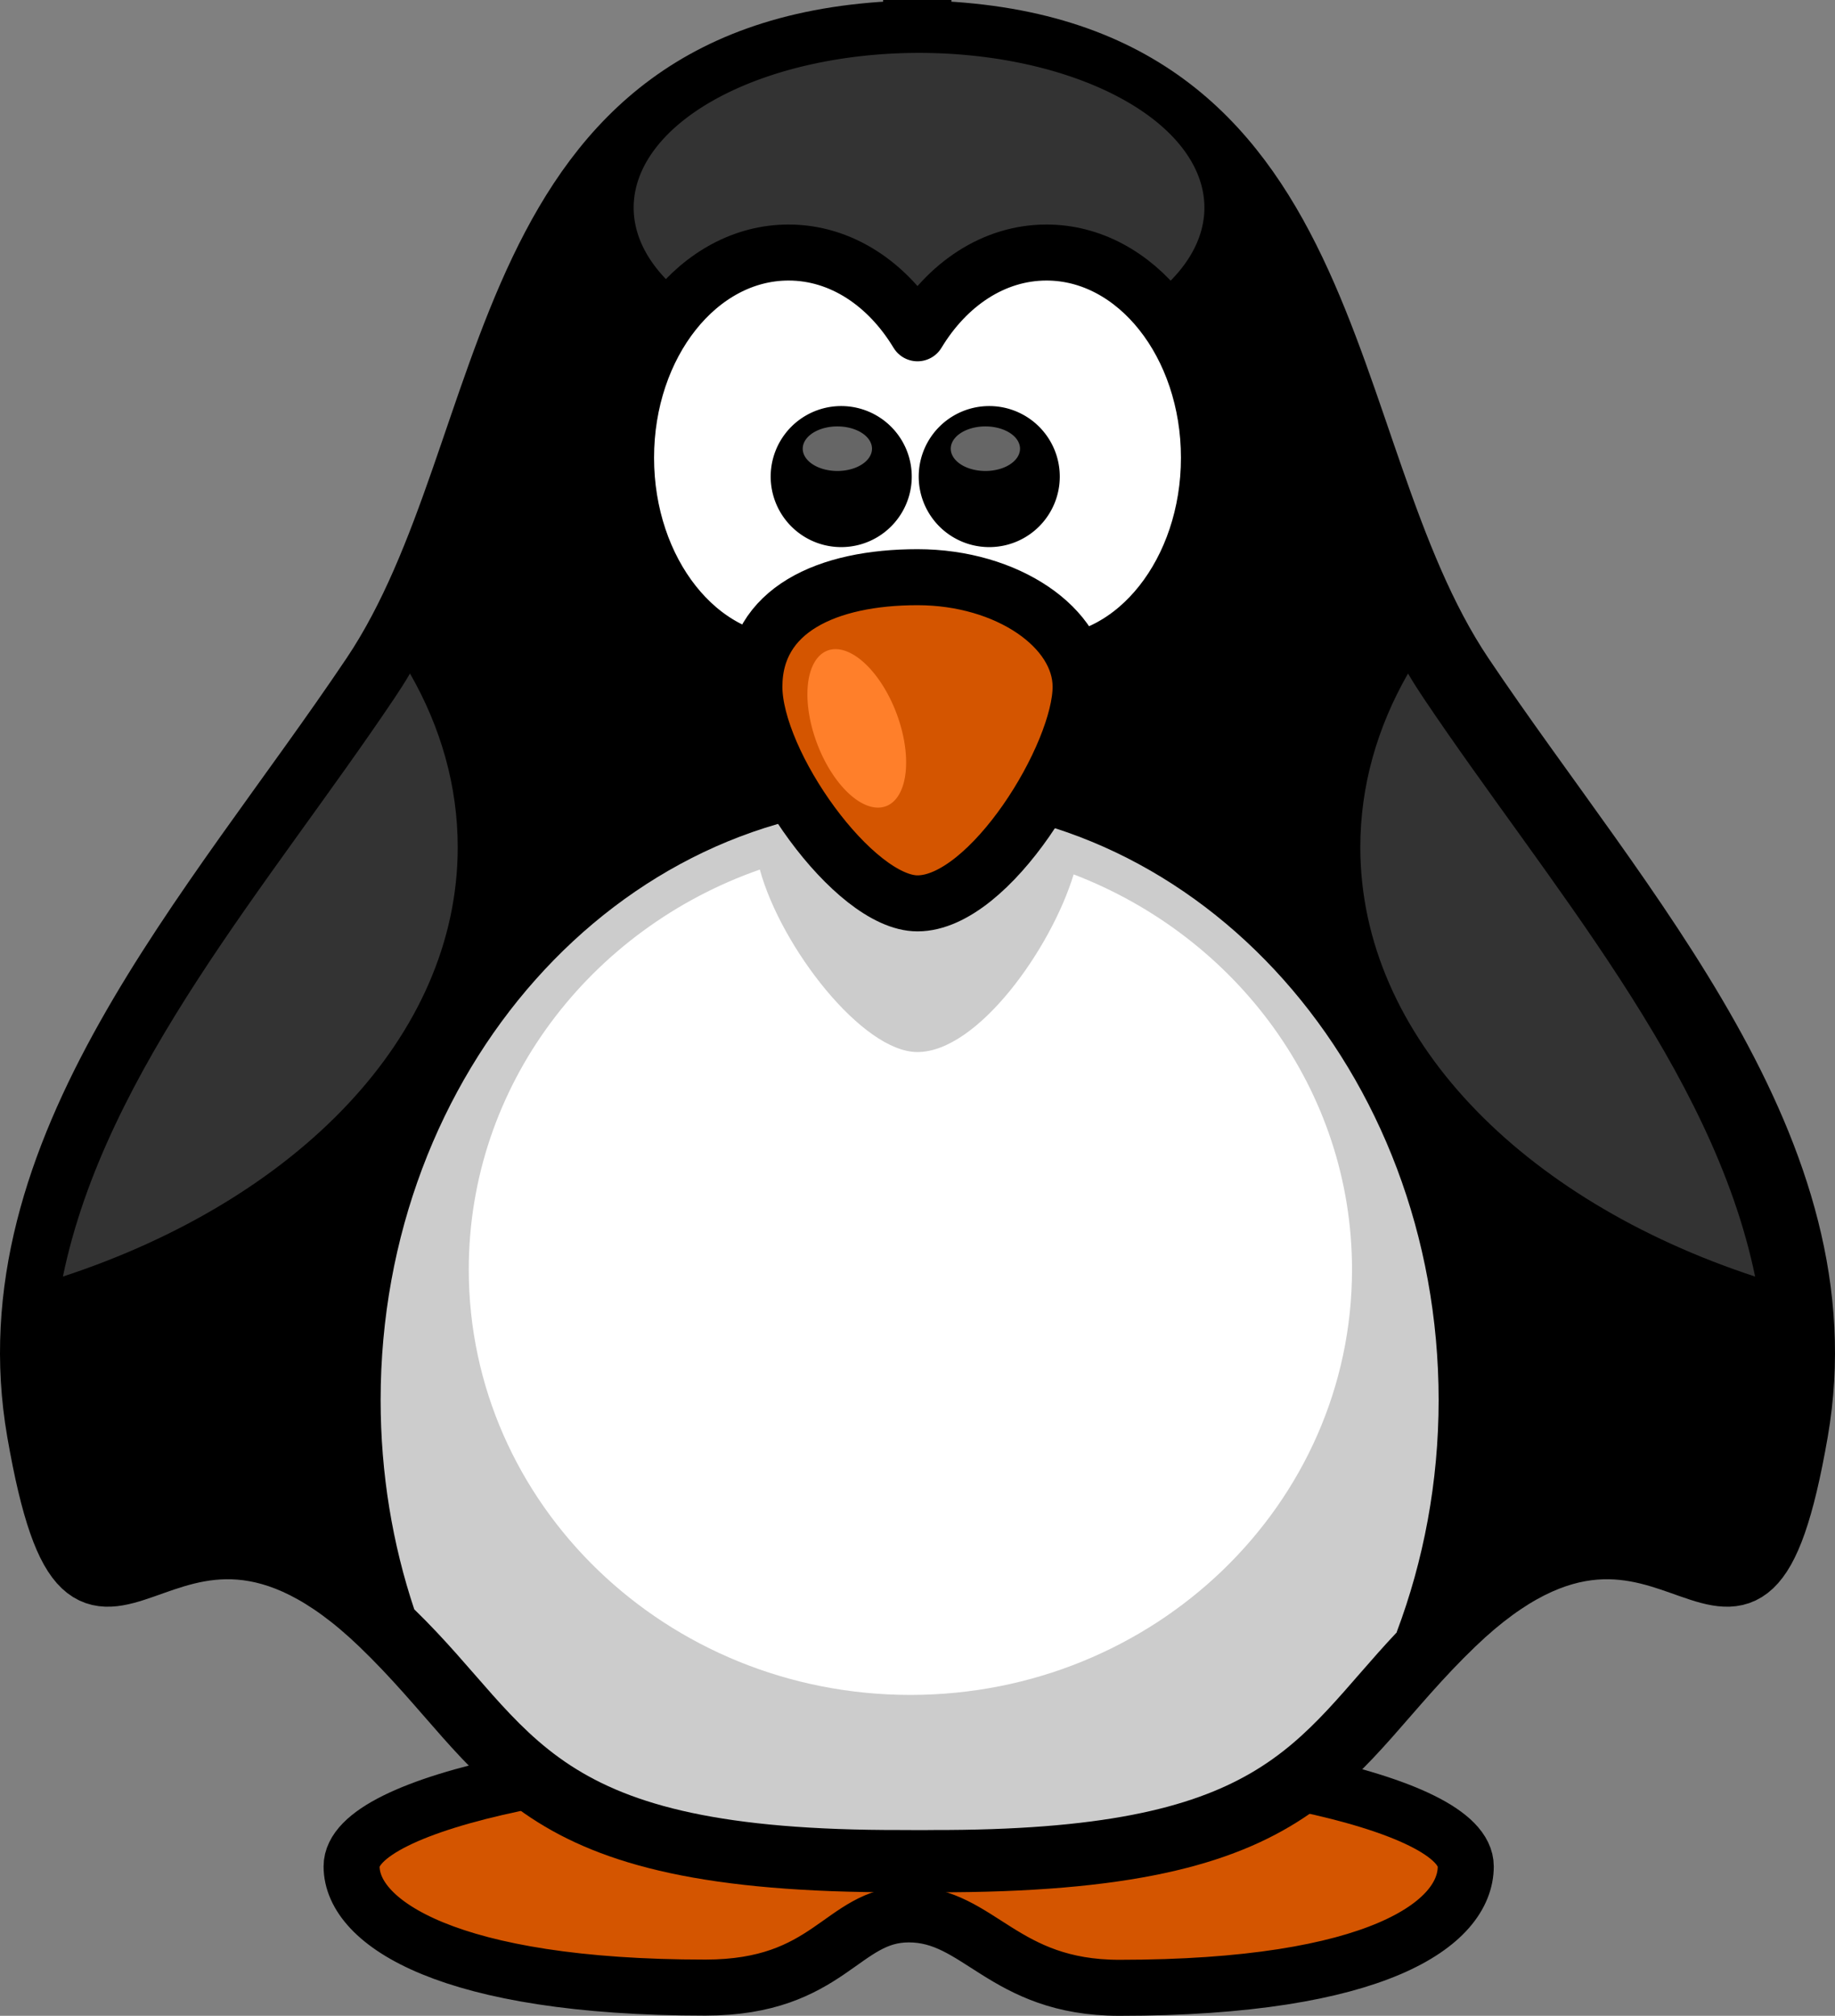 <?xml version="1.0" encoding="UTF-8" standalone="no"?>
<!-- Created with Inkscape (http://www.inkscape.org/) -->
<svg
   xmlns:dc="http://purl.org/dc/elements/1.1/"
   xmlns:cc="http://creativecommons.org/ns#"
   xmlns:rdf="http://www.w3.org/1999/02/22-rdf-syntax-ns#"
   xmlns:svg="http://www.w3.org/2000/svg"
   xmlns="http://www.w3.org/2000/svg"
   xmlns:sodipodi="http://sodipodi.sourceforge.net/DTD/sodipodi-0.dtd"
   xmlns:inkscape="http://www.inkscape.org/namespaces/inkscape"
   width="131.015"
   height="143.945"
   id="svg2"
   sodipodi:version="0.32"
   inkscape:version="0.46"
   sodipodi:docname="pingu.svg"
   inkscape:output_extension="org.inkscape.output.svg.inkscape"
   version="1.0">
  <rect width="100%" height="100%" fill="#808080" stroke="none"/>
  <defs
     id="defs4">
    <inkscape:perspective
       sodipodi:type="inkscape:persp3d"
       inkscape:vp_x="0 : 71.972641 : 1"
       inkscape:vp_y="0 : 1000 : 0"
       inkscape:vp_z="131.01476 : 71.972641 : 1"
       inkscape:persp3d-origin="65.507378 : 47.981761 : 1"
       id="perspective22" />
  </defs>
  <sodipodi:namedview
     id="base"
     pagecolor="#ffffff"
     bordercolor="#666666"
     borderopacity="1.0"
     gridtolerance="10000"
     guidetolerance="10"
     objecttolerance="10"
     inkscape:pageopacity="0.0"
     inkscape:pageshadow="2"
     inkscape:zoom="2"
     inkscape:cx="116.68596"
     inkscape:cy="82.045191"
     inkscape:document-units="px"
     inkscape:current-layer="g3249"
     showgrid="false"
     showguides="true"
     inkscape:guide-bbox="true"
     inkscape:window-width="1280"
     inkscape:window-height="975"
     inkscape:window-x="0"
     inkscape:window-y="28"
     inkscape:object-paths="false"
     inkscape:object-nodes="true" />
  <g
     inkscape:label="Layer 1"
     inkscape:groupmode="layer"
     id="layer1"
     transform="translate(-276.258,-420.655)">
    <g
       id="g3249">
      <path
         style="fill:#d45500;fill-opacity:1;fill-rule:nonzero;stroke:#000000;stroke-width:4;stroke-linecap:round;stroke-linejoin:round;stroke-miterlimit:4;stroke-opacity:1"
         d="M 380.91,553.93 C 380.91,558.013 374.612,562.601 356.169,562.601 C 347.878,562.601 346.162,557.351 341.135,557.359 C 336.351,557.366 335.505,562.586 326.616,562.586 C 308.353,562.586 301.361,557.985 301.361,553.93 C 301.361,549.314 319.18,545.567 341.135,545.567 C 363.091,545.567 380.91,549.314 380.91,553.93 z"
         id="path3176"
         sodipodi:nodetypes="csssssc" />
      <path
         id="path2387"
         d="M 341.312,422.656 L 341.312,422.688 C 310.793,423.421 313.621,452.454 302.656,468.781 C 291.292,485.704 275.239,502.731 278.75,522.938 C 282.724,545.81 287.543,521.673 303.281,536.781 C 312.959,546.072 313.117,553.838 340.562,553.781 C 341.361,553.78 342.092,553.796 342.938,553.781 C 370.397,553.841 370.539,546.074 380.219,536.781 C 395.957,521.673 400.807,545.81 404.781,522.938 C 408.292,502.731 392.24,485.704 380.875,468.781 C 369.909,452.452 372.718,423.415 342.188,422.688 L 342.188,422.656 C 342.036,422.657 341.9,422.654 341.75,422.656 C 341.602,422.654 341.462,422.657 341.312,422.656 z"
         style="fill:#000000;fill-opacity:1;fill-rule:evenodd;stroke:#000000;stroke-width:4;stroke-linecap:butt;stroke-linejoin:miter;stroke-miterlimit:4;stroke-dasharray:none;stroke-opacity:1" />
      <path
         id="path3230"
         d="M 305.531,468.75 C 305.175,469.359 304.795,469.952 304.406,470.531 C 295.534,483.743 283.797,497.01 280.75,511.812 C 297.42,506.339 308.938,494.672 308.938,481.156 C 308.938,476.778 307.732,472.594 305.531,468.75 z"
         style="opacity:1;fill:#333333;fill-opacity:1;fill-rule:nonzero;stroke:none;stroke-width:4;stroke-linecap:round;stroke-linejoin:round;stroke-miterlimit:4;stroke-dasharray:none;stroke-opacity:1" />
      <path
         transform="matrix(1,0,0,0.85,-2.5,62.025)"
         d="M 364.75,439.362 A 20.375,13 0 1 1 324,439.362 A 20.375,13 0 1 1 364.75,439.362 z"
         sodipodi:ry="13"
         sodipodi:rx="20.375"
         sodipodi:cy="439.36218"
         sodipodi:cx="344.375"
         id="path3228"
         style="opacity:1;fill:#333333;fill-opacity:1;fill-rule:nonzero;stroke:none;stroke-width:4;stroke-linecap:round;stroke-linejoin:round;stroke-miterlimit:4;stroke-dasharray:none;stroke-opacity:1"
         sodipodi:type="arc" />
      <path
         id="path2392"
         d="M 341.188,478.167 C 320.344,478.167 303.434,497.187 303.434,520.637 C 303.434,525.889 304.284,530.931 305.835,535.575 C 314.726,544.205 315.054,551.387 340.603,551.333 C 341.351,551.332 342.036,551.348 342.829,551.333 C 366.754,551.386 368.562,545.098 375.985,537.216 C 375.988,537.207 375.982,537.195 375.985,537.186 C 377.897,532.104 378.973,526.5 378.973,520.637 C 378.973,497.187 362.033,478.167 341.188,478.167 z"
         style="opacity:1;fill:#cccccc;fill-opacity:1;fill-rule:nonzero;stroke:none;stroke-width:2;stroke-linecap:round;stroke-linejoin:round;stroke-miterlimit:4;stroke-dasharray:none;stroke-opacity:1" />
      <path
         style="opacity:1;fill:#ffffff;fill-opacity:1;fill-rule:nonzero;stroke:none;stroke-width:4;stroke-linecap:round;stroke-linejoin:round;stroke-miterlimit:4;stroke-dasharray:none;stroke-opacity:1"
         d="M 54.25,62.094 C 42.127,66.329 33.469,77.526 33.469,90.656 C 33.469,107.421 47.59,121.031 65,121.031 C 82.41,121.031 96.531,107.421 96.531,90.656 C 96.531,77.857 88.301,66.905 76.656,62.438 C 75.056,67.712 69.822,75.125 65.5,75.125 C 61.578,75.125 55.767,67.646 54.25,62.094 z"
         id="path3239"
         transform="translate(276.258,420.655)" />
      <path
         id="path3167"
         d="M 332.557,438.688 C 326.157,438.688 320.957,445.245 320.957,453.344 C 320.957,461.444 326.157,468.031 332.557,468.031 C 336.316,468.031 339.647,465.747 341.766,462.234 C 343.885,465.744 347.217,468.031 350.975,468.031 C 357.375,468.031 362.574,461.444 362.574,453.344 C 362.574,445.245 357.375,438.687 350.975,438.688 C 347.217,438.688 343.885,440.945 341.766,444.455 C 339.647,440.942 336.316,438.687 332.557,438.688 z"
         style="opacity:1;fill:#ffffff;fill-opacity:1;fill-rule:nonzero;stroke:#000000;stroke-width:4;stroke-linecap:round;stroke-linejoin:round;stroke-miterlimit:4;stroke-dasharray:none;stroke-opacity:1" />
      <path
         sodipodi:type="arc"
         style="opacity:1;fill:#000000;fill-opacity:1;fill-rule:nonzero;stroke:none;stroke-width:4;stroke-linecap:round;stroke-linejoin:round;stroke-miterlimit:4;stroke-dasharray:none;stroke-opacity:1"
         id="path3175"
         sodipodi:cx="355.67969"
         sodipodi:cy="458.09384"
         sodipodi:rx="5.0361724"
         sodipodi:ry="5.0361724"
         d="M 360.716,458.094 A 5.036,5.036 0 1 1 350.644,458.094 A 5.036,5.036 0 1 1 360.716,458.094 z"
         transform="translate(-19.361,-3.407)" />
      <path
         sodipodi:nodetypes="czssc"
         id="path3177"
         d="M 353.412,469.695 C 353.412,474.565 346.935,485.163 341.766,485.163 C 337.226,485.163 330.119,475.154 330.119,469.695 C 330.119,464.2 335.337,461.871 341.766,461.871 C 348.194,461.871 353.412,465.496 353.412,469.695 z"
         style="fill:#d45500;fill-opacity:1;fill-rule:nonzero;stroke:#000000;stroke-width:4;stroke-linecap:round;stroke-linejoin:round;stroke-miterlimit:4;stroke-opacity:1" />
      <path
         transform="matrix(0.491,0,0,0.316,161.405,307.938)"
         d="M 360.716,458.094 A 5.036,5.036 0 1 1 350.644,458.094 A 5.036,5.036 0 1 1 360.716,458.094 z"
         sodipodi:ry="5.0361724"
         sodipodi:rx="5.0361724"
         sodipodi:cy="458.09384"
         sodipodi:cx="355.67969"
         id="path3196"
         style="opacity:1;fill:#666666;fill-opacity:1;fill-rule:nonzero;stroke:none;stroke-width:4;stroke-linecap:round;stroke-linejoin:round;stroke-miterlimit:4;stroke-dasharray:none;stroke-opacity:1"
         sodipodi:type="arc" />
      <path
         transform="translate(-8.792,-3.407)"
         d="M 360.716,458.094 A 5.036,5.036 0 1 1 350.644,458.094 A 5.036,5.036 0 1 1 360.716,458.094 z"
         sodipodi:ry="5.0361724"
         sodipodi:rx="5.0361724"
         sodipodi:cy="458.09384"
         sodipodi:cx="355.67969"
         id="path3198"
         style="opacity:1;fill:#000000;fill-opacity:1;fill-rule:nonzero;stroke:none;stroke-width:4;stroke-linecap:round;stroke-linejoin:round;stroke-miterlimit:4;stroke-dasharray:none;stroke-opacity:1"
         sodipodi:type="arc" />
      <path
         sodipodi:type="arc"
         style="opacity:1;fill:#666666;fill-opacity:1;fill-rule:nonzero;stroke:none;stroke-width:4;stroke-linecap:round;stroke-linejoin:round;stroke-miterlimit:4;stroke-dasharray:none;stroke-opacity:1"
         id="path3200"
         sodipodi:cx="355.67969"
         sodipodi:cy="458.09384"
         sodipodi:rx="5.0361724"
         sodipodi:ry="5.0361724"
         d="M 360.716,458.094 A 5.036,5.036 0 1 1 350.644,458.094 A 5.036,5.036 0 1 1 360.716,458.094 z"
         transform="matrix(0.491,0,0,0.316,171.974,307.938)" />
      <path
         transform="matrix(0.5,0,0.612,2.286,-121.062,-601.08)"
         d="M 348.427,469.706 A 6.364,2.475 0 1 1 335.699,469.706 A 6.364,2.475 0 1 1 348.427,469.706 z"
         sodipodi:ry="2.4748738"
         sodipodi:rx="6.3639612"
         sodipodi:cy="469.70621"
         sodipodi:cx="342.0629"
         id="path3202"
         style="opacity:1;fill:#ff7f2a;fill-opacity:1;fill-rule:nonzero;stroke:none;stroke-width:4;stroke-linecap:round;stroke-linejoin:round;stroke-miterlimit:4;stroke-dasharray:none;stroke-opacity:1"
         sodipodi:type="arc" />
      <path
         style="opacity:1;fill:#333333;fill-opacity:1;fill-rule:nonzero;stroke:none;stroke-width:4;stroke-linecap:round;stroke-linejoin:round;stroke-miterlimit:4;stroke-dasharray:none;stroke-opacity:1"
         d="M 376.787,468.75 C 377.144,469.359 377.523,469.952 377.912,470.531 C 386.785,483.743 398.522,497.01 401.568,511.812 C 384.899,506.339 373.381,494.672 373.381,481.156 C 373.381,476.778 374.586,472.594 376.787,468.75 z"
         id="path3235" />
    </g>
  </g>
</svg>
